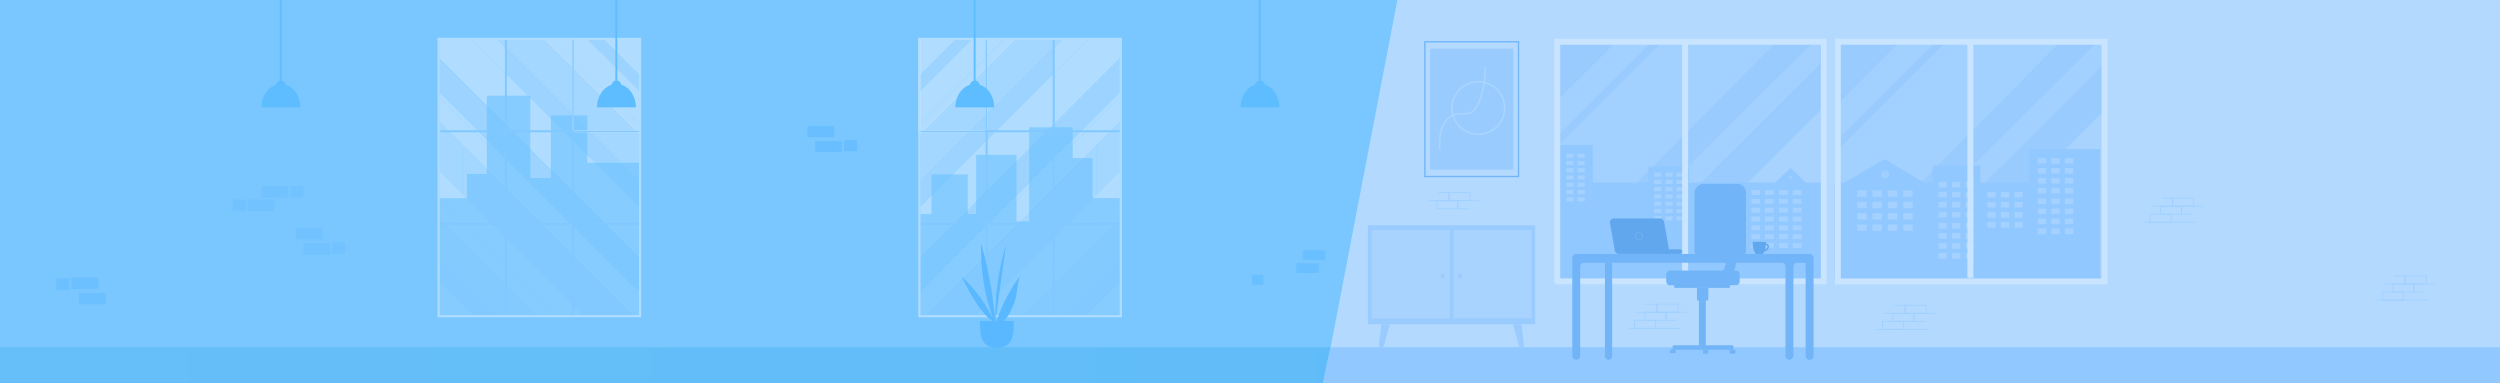 <?xml version="1.0" encoding="utf-8"?>
<!-- Generator: Adobe Illustrator 24.0.1, SVG Export Plug-In . SVG Version: 6.00 Build 0)  -->
<svg version="1.1" id="bg" xmlns="http://www.w3.org/2000/svg" xmlns:xlink="http://www.w3.org/1999/xlink" x="0px" y="0px"
	 viewBox="0 0 6339.7 971.7" style="enable-background:new 0 0 6339.7 971.7;" xml:space="preserve">
<rect x="0" y="0" width="6339.7" height="971.7" fill="#333333" stroke="none"/>
<style type="text/css">
	.st0{fill:#B3D9FF;}
	.st1{fill:#99CBFF;}
	.st2{fill:#A8D3FF;}
	.st3{fill:none;}
	.st4{fill:none;stroke:#B3D9FF;stroke-width:20;stroke-miterlimit:10;}
	.st5{fill:#7AC6FF;}
	.st6{fill:#B0DDFF;}
	.st7{fill:#9CD4FF;}
	.st8{fill:#A3D7FF;}
	.st9{fill:#A8D9FF;}
	.st10{opacity:0.53;fill-rule:evenodd;clip-rule:evenodd;fill:#63BCFF;enable-background:new    ;}
	.st11{fill:#FFFFFF;}
	.st12{fill:#80C8FF;}
	.st13{opacity:0.77;}
	.st14{opacity:0.6;}
	.st15{fill:#ADD6FF;}
	.st16{opacity:0.69;}
	.st17{opacity:0.67;}
	.st18{opacity:0.46;}
	.st19{opacity:0.32;fill:url(#SVGID_1_);enable-background:new    ;}
	.st20{fill:#91C8FF;}
	.st21{fill:#5EBDFF;}
	.st22{fill-rule:evenodd;clip-rule:evenodd;fill:#59B8FF;}
	.st23{fill:none;stroke:#71B4F7;stroke-miterlimit:10;}
	.st24{fill:none;stroke:#9ECFFF;stroke-width:4;stroke-miterlimit:10;}
	.st25{opacity:0.7;fill:none;stroke:#B3D9FF;stroke-width:4;stroke-miterlimit:10;enable-background:new    ;}
	.st26{fill:none;stroke:#71B4F7;stroke-width:3;stroke-miterlimit:10;}
	.st27{fill:#9ECFFF;}
	.st28{opacity:0.56;fill:#B3D9FF;enable-background:new    ;}
	.st29{fill:#C9E4FF;}
	.st30{fill:#61A7ED;}
	.st31{opacity:0.71;fill-rule:evenodd;clip-rule:evenodd;fill:#63BCFF;enable-background:new    ;}
	.st32{opacity:0.4;}
	.st33{fill-rule:evenodd;clip-rule:evenodd;fill:#63BCFF;}
	.st34{opacity:0.54;fill-rule:evenodd;clip-rule:evenodd;fill:#63BCFF;enable-background:new    ;}
	.st35{opacity:0.71;}
	.st36{fill:#71B4F7;}
	.st37{fill:none;stroke:#7FBFF0;stroke-width:1;stroke-miterlimit:9.999;}
</style>
<g id="Layer_9_2_">
</g>
<g id="Layer_13">
</g>
<g id="Layer_11_2_">
</g>
<polygon class="st0" points="3525.6,-7.3 3352.5,989 6357.2,989 6357.2,-7.3 "/>
<g>
	<rect x="3468.7" y="571.2" class="st1" width="424.2" height="251.1"/>
	<rect x="3478.6" y="583.4" class="st2" width="198" height="223.6"/>
	<rect x="3686.1" y="583.4" class="st2" width="198" height="223.6"/>
	<rect x="3478.6" y="583.4" class="st2" width="198" height="223.6"/>
</g>
<polygon class="st1" points="3502.8,822.4 3496.3,880.7 3508,880.7 3524.5,822.4 "/>
<polygon class="st1" points="3836.7,822.4 3853.2,880.7 3864.9,880.7 3858.4,822.4 "/>
<circle class="st1" cx="3702.3" cy="700.6" r="5.4"/>
<circle class="st1" cx="3658.6" cy="700.6" r="5.4"/>
<g>
	<path class="st1" d="M3555.7,504.3"/>
</g>
<line class="st3" x1="3509.6" y1="571.3" x2="3523.2" y2="571.6"/>
<rect x="3626.6" y="123.5" class="st1" width="210.9" height="306.5"/>
<g>
	<rect x="3943.8" y="98.7" class="st1" width="1400.7" height="622.2"/>
	<line class="st4" x1="4642.2" y1="105.8" x2="4642.2" y2="720.8"/>
</g>
<polyline class="st5" points="-13.3,-12.3 -13.3,984 3354.4,984 3545.9,-12.3 "/>
<g>
	<g>
		<polygon class="st6" points="2331.5,98.7 2331.5,192.1 2424.9,98.7 		"/>
	</g>
	<g>
		<polygon class="st7" points="2465.3,98.7 2424.9,98.7 2331.5,192.1 2331.5,232.5 		"/>
	</g>
	<g>
		<polygon class="st6" points="2465.3,98.7 2331.5,232.5 2331.5,316.2 2549,98.7 		"/>
	</g>
	<g>
		<polygon class="st6" points="2549,98.7 2331.5,316.2 2331.5,345.5 2578.3,98.7 		"/>
	</g>
	<g>
		<polygon class="st8" points="2578.3,98.7 2331.5,345.5 2331.5,462.7 2695.4,98.7 		"/>
	</g>
	<g>
		<polygon class="st7" points="2331.5,462.7 2331.5,526.8 2671.8,186.5 2671.8,122.3 		"/>
	</g>
	<g>
		<polygon class="st6" points="2695.4,98.7 2671.8,122.3 2671.8,186.5 2759.6,98.7 		"/>
	</g>
	<g>
		<polygon class="st6" points="2759.6,98.7 2331.5,526.8 2331.5,656.5 2842.3,145.7 2842.3,98.7 		"/>
	</g>
	<g>
		<polygon class="st7" points="2331.5,656.5 2331.5,743 2500.6,573.8 2500.6,487.3 		"/>
	</g>
	<g>
		<polygon class="st7" points="2842.3,145.7 2500.6,487.3 2500.6,573.8 2842.3,232.2 		"/>
	</g>
	<g>
		<polygon class="st6" points="2331.5,743 2331.5,755.5 2842.3,244.7 2842.3,232.2 		"/>
	</g>
	<g>
		<polygon class="st6" points="2331.5,755.5 2331.5,801.9 2347.8,801.9 2842.3,307.5 2842.3,244.7 		"/>
	</g>
	<g>
		<polygon class="st8" points="2347.8,801.9 2472,801.9 2781.1,492.8 2781.1,368.7 		"/>
	</g>
	<g>
		<polygon class="st8" points="2842.3,307.5 2781.1,368.7 2781.1,492.8 2842.3,431.6 		"/>
	</g>
	<g>
		<polygon class="st6" points="2842.3,431.6 2472,801.9 2551.5,801.9 2842.3,511.1 		"/>
	</g>
	<g>
		<polygon class="st6" points="2842.3,511.1 2551.5,801.9 2594.7,801.9 2842.3,554.4 		"/>
	</g>
	<g>
		<polygon class="st8" points="2842.3,659 2699.3,801.9 2750.9,801.9 2842.3,710.6 		"/>
	</g>
	<g>
		<polygon class="st6" points="2842.3,710.6 2750.9,801.9 2842.3,801.9 		"/>
	</g>
	<g>
		<polygon class="st9" points="2842.3,659 2842.3,554.4 2594.7,801.9 2699.3,801.9 		"/>
	</g>
	<polygon class="st10" points="2331.5,542.8 2362.2,542.8 2362.2,442.3 2454.1,442.6 2454.1,542.8 2475.3,542.8 2475.3,392.8 
		2577.8,392.8 2577.8,561.4 2609.8,561.4 2609.8,322.7 2720.2,322.7 2720.2,401 2770.5,401 2770.5,502.5 2842.4,502.5 2842.4,801.8 
		2331.5,801.8 	"/>
	<g>
		<g>
			<path class="st11" d="M2503.6,335.1h-174.2V96.6h174.2V335.1z M2500,100.7h-166.5V331H2500"/>
		</g>
		<g>
			<path class="st12" d="M2674.2,335.1h-174.7V96.6h174.7V335.1z M2503.6,331H2670V100.7h-166.4V331z"/>
		</g>
		<g>
			<path class="st12" d="M2844.3,335.1h-174.7V96.6h174.7V335.1z M2673.8,331h166.5V100.7h-166.5V331z"/>
		</g>
	</g>
	<g>
		<g>
			<path class="st12" d="M2504.1,569.6h-174.7V331h174.7V569.6z M2333.5,565.5H2500V335.1h-166.5V565.5z"/>
		</g>
		<g>
			<path class="st12" d="M2674.2,569.6h-174.7V331h174.7V569.6z M2503.6,565.5H2670V335.1h-166.4V565.5z"/>
		</g>
		<g>
			<path class="st12" d="M2844.3,569.6h-174.7V331h174.7V569.6z M2673.8,565.5h166.5V335.1h-166.5V565.5z"/>
		</g>
	</g>
	<g>
		<g>
			<path class="st12" d="M2504.1,804h-174.7V565.5h174.7V804z M2333.5,799.9H2500V569.6h-166.5V799.9z"/>
		</g>
		<g>
			<path class="st12" d="M2674.2,804h-174.7V565.5h174.7V804z M2503.6,799.9H2670V569.6h-166.4V799.9z"/>
		</g>
		<g>
			<path class="st12" d="M2844.3,804h-174.7V565.5h174.7V804z M2673.8,799.9h166.5V569.6h-166.5V799.9z"/>
		</g>
	</g>
	<g>
		<path class="st6" d="M2845,804.7h-516.3V95.9H2845V804.7z M2334.2,799.2h505.3V101.4h-505.3V799.2z"/>
	</g>
</g>
<g>
	<g>
		<polygon class="st6" points="1623.2,98.7 1623.2,192.1 1529.7,98.7 		"/>
	</g>
	<g>
		<polygon class="st7" points="1489.3,98.7 1529.7,98.7 1623.2,192.1 1623.2,232.5 		"/>
	</g>
	<g>
		<polygon class="st6" points="1489.3,98.7 1623.2,232.5 1623.2,316.2 1405.6,98.7 		"/>
	</g>
	<g>
		<polygon class="st6" points="1405.6,98.7 1623.2,316.2 1623.2,345.5 1376.3,98.7 		"/>
	</g>
	<g>
		<polygon class="st8" points="1376.3,98.7 1623.2,345.5 1623.2,462.7 1259.2,98.7 		"/>
	</g>
	<g>
		<polygon class="st7" points="1623.2,462.7 1623.2,526.8 1282.8,186.5 1282.8,122.3 		"/>
	</g>
	<g>
		<polygon class="st6" points="1259.2,98.7 1282.8,122.3 1282.8,186.5 1195,98.7 		"/>
	</g>
	<g>
		<polygon class="st6" points="1195,98.7 1623.2,526.8 1623.2,656.5 1112.3,145.7 1112.3,98.7 		"/>
	</g>
	<g>
		<polygon class="st7" points="1623.2,656.5 1623.2,743 1454,573.8 1454,487.3 		"/>
	</g>
	<g>
		<polygon class="st7" points="1112.3,145.7 1454,487.3 1454,573.8 1112.3,232.2 		"/>
	</g>
	<g>
		<polygon class="st6" points="1623.2,743 1623.2,755.5 1112.3,244.7 1112.3,232.2 		"/>
	</g>
	<g>
		<polygon class="st6" points="1623.2,755.5 1623.2,801.9 1606.8,801.9 1112.3,307.5 1112.3,244.7 		"/>
	</g>
	<g>
		<polygon class="st8" points="1606.8,801.9 1482.6,801.9 1173.5,492.8 1173.5,368.7 		"/>
	</g>
	<g>
		<polygon class="st8" points="1112.3,307.5 1173.5,368.7 1173.5,492.8 1112.3,431.6 		"/>
	</g>
	<g>
		<polygon class="st6" points="1112.3,431.6 1482.6,801.9 1403.2,801.9 1112.3,511.1 		"/>
	</g>
	<g>
		<polygon class="st6" points="1112.3,511.1 1403.2,801.9 1359.9,801.9 1112.3,554.4 		"/>
	</g>
	<g>
		<polygon class="st8" points="1112.3,659 1255.3,801.9 1203.7,801.9 1112.3,710.6 		"/>
	</g>
	<g>
		<polygon class="st6" points="1112.3,710.6 1203.7,801.9 1112.3,801.9 		"/>
	</g>
	<g>
		<polygon class="st9" points="1112.3,659 1112.3,554.4 1359.9,801.9 1255.3,801.9 		"/>
	</g>
	<polygon class="st10" points="1623.2,412.8 1489.3,412.8 1489.3,292.8 1396.8,292.8 1396.8,451.4 1344.8,451.4 1344.8,242.7 
		1234.4,242.7 1234.4,441 1184.1,441 1184.1,502.5 1112.2,502.5 1112.2,801.8 1623.2,801.8 	"/>
	<g>
		<g>
			<path class="st11" d="M1451,96.6h174.2v238.5H1451V96.6z M1454.6,331h166.5V100.7h-166.5"/>
		</g>
		<g>
			<path class="st12" d="M1280.4,96.6h174.7v238.5h-174.7V96.6z M1451,100.7h-166.4V331H1451V100.7z"/>
		</g>
		<g>
			<path class="st12" d="M1110.3,96.6H1285v238.5h-174.7V96.6z M1280.8,100.7h-166.5V331h166.5V100.7z"/>
		</g>
	</g>
	<g>
		<g>
			<path class="st12" d="M1450.5,331h174.7v238.5h-174.7V331z M1621.1,335.1h-166.5v230.3h166.5V335.1z"/>
		</g>
		<g>
			<path class="st12" d="M1280.4,331h174.7v238.5h-174.7V331z M1451,335.1h-166.4v230.3H1451V335.1z"/>
		</g>
		<g>
			<path class="st12" d="M1110.3,331H1285v238.5h-174.7V331z M1280.8,335.1h-166.5v230.3h166.5V335.1z"/>
		</g>
	</g>
	<g>
		<g>
			<path class="st12" d="M1450.5,565.5h174.7V804h-174.7V565.5z M1621.1,569.6h-166.5v230.3h166.5V569.6z"/>
		</g>
		<g>
			<path class="st12" d="M1280.4,565.5h174.7V804h-174.7V565.5z M1451,569.6h-166.4v230.3H1451V569.6z"/>
		</g>
		<g>
			<path class="st12" d="M1110.3,565.5H1285V804h-174.7V565.5z M1280.8,569.6h-166.5v230.3h166.5V569.6z"/>
		</g>
	</g>
	<g>
		<path class="st6" d="M1109.6,95.9h516.3v708.7h-516.3L1109.6,95.9L1109.6,95.9z M1620.4,101.4h-505.3v697.8h505.3L1620.4,101.4
			L1620.4,101.4z"/>
	</g>
</g>
<g class="st13">
	<g class="st14">
		<polygon class="st15" points="4093.6,110.7 3948.9,255.3 3948.9,345.8 4184,110.7 		"/>
	</g>
	<g class="st14">
		<polygon class="st15" points="4210.7,110.7 3948.9,372.5 3948.9,667.6 4499.9,110.7 		"/>
	</g>
	<g class="st16">
		<polygon class="st15" points="4616,161.8 4616,107.3 4598.5,107.3 3995.6,704.7 4071.1,704.7 		"/>
	</g>
	<g>
		<polygon class="st15" points="4472.8,704.4 4617.4,704.5 4617.4,469.3 4382.3,704.4 		"/>
	</g>
	<g>
		<polygon class="st15" points="4386.9,704.4 4617.4,469.3 4617.4,278.9 4191.9,704.4 		"/>
	</g>
</g>
<g class="st13">
	<g class="st14">
		<polygon class="st15" points="4813.2,110.7 4668.6,255.3 4668.6,345.8 4903.7,110.7 		"/>
	</g>
	<g class="st14">
		<polygon class="st15" points="4930.4,110.7 4668.6,372.5 4668.6,667.6 5219.6,110.7 		"/>
	</g>
	<g class="st16">
		<polygon class="st15" points="5335.7,161.8 5335.7,107.3 5318.2,107.3 4715.3,704.7 4790.8,704.7 		"/>
	</g>
	<g>
		<polygon class="st15" points="5192.5,704.4 5337.1,704.5 5337.1,469.3 5102,704.4 		"/>
	</g>
	<g>
		<polygon class="st15" points="5106.6,704.4 5337.1,469.3 5337.1,278.9 4911.6,704.4 		"/>
	</g>
</g>
<g class="st17">
	<g class="st18">
		<line class="st3" x1="4898.9" y1="110.7" x2="4808.4" y2="110.7"/>
		<line class="st3" x1="4663.8" y1="255.3" x2="4663.8" y2="345.8"/>
	</g>
</g>
<linearGradient id="SVGID_1_" gradientUnits="userSpaceOnUse" x1="-14.5" y1="30.44" x2="3373.8" y2="30.44" gradientTransform="matrix(1 0 0 -1 0 969.89)">
	<stop  offset="9.507853e-02" style="stop-color:#3BB1EB"/>
	<stop  offset="1" style="stop-color:#2AA9EB"/>
</linearGradient>
<polygon class="st19" points="-14.5,998.2 3349,998.2 3373.8,880.7 -14.5,880.7 "/>
<polygon class="st20" points="3349.3,998.2 6358.2,998.2 6358.2,880.7 3373.8,880.7 "/>
<g>
	<rect x="3192.2" y="0" class="st21" width="4.8" height="207.1"/>
	<path class="st21" d="M3208.6,220.4h-27.2c0-9,6.1-16.4,13.6-16.4C3202.6,204.1,3208.6,211.4,3208.6,220.4z"/>
	<path class="st21" d="M3244.4,272.2h-98.6c0-26,13.9-48.1,33.3-56.1h32.1C3230.4,224.1,3244.4,246.2,3244.4,272.2z"/>
</g>
<g>
	<rect x="1560.5" y="0" class="st21" width="4.8" height="207.1"/>
	<path class="st21" d="M1576.9,220.4h-27.2c0-9,6.1-16.4,13.6-16.4C1570.8,204.1,1576.9,211.4,1576.9,220.4z"/>
	<path class="st21" d="M1612.6,272.2H1514c0-26,13.9-48.1,33.3-56.1h32.1C1598.7,224.1,1612.6,246.2,1612.6,272.2z"/>
</g>
<g>
	<rect x="709.6" y="0" class="st21" width="4.8" height="207.1"/>
	<path class="st21" d="M726,220.4h-27.2c0-9,6.1-16.4,13.6-16.4C719.9,204.1,726,211.4,726,220.4z"/>
	<path class="st21" d="M761.7,272.2h-98.6c0-26,13.9-48.1,33.3-56.1h32.1C747.8,224.1,761.7,246.2,761.7,272.2z"/>
</g>
<g id="Symbols">
	<g id="Scene_x2F_Wireframe" transform="translate(-2, -360)">
		<g id="Plant" transform="translate(2, 360)">
			<path id="Base" class="st22" d="M2485,813.8c0,37.6,3,68,42.9,68s42.9-30.4,42.9-68"/>
		</g>
	</g>
</g>
<rect x="3613.3" y="105.8" class="st23" width="237.5" height="341.8"/>
<rect x="3613.3" y="105.8" class="st24" width="237.5" height="341.8"/>
<circle class="st25" cx="3748.8" cy="273.9" r="66.8"/>
<path class="st25" d="M3650.9,379.3c-0.3-18.1-0.6-36.6,5.3-53.7c5.9-17.1,19.3-32.8,37.1-36.2c10.6-2,21.7,0.4,32.2-2.1
	c20.6-4.9,40.9-52.1,40.9-118.9"/>
<g>
	<rect x="3613.3" y="105.8" class="st26" width="237.5" height="341.8"/>
</g>
<polygon class="st20" points="3956.2,368 4039.1,368 4039.1,462.9 4179.7,462.9 4179.7,422.2 4283,422.2 4283,462.9 4501.5,462.9 
	4540.4,425.6 4579.4,462.9 4677.6,462.9 4779.7,403.6 4879.1,463.4 4901.1,463.4 4901.1,419.7 5021.4,419.7 5021.4,463.2 
	5145.2,463.2 5145.2,378.2 5326.2,378.2 5326.2,462.9 5326.2,705.1 3956.2,705.1 "/>
<circle class="st27" cx="4780.3" cy="442.1" r="10.4"/>
<circle class="st27" cx="4540" cy="450.1" r="4.3"/>
<g>
	<rect x="4748.4" y="482.9" class="st28" width="24.1" height="16.3"/>
	<rect x="4787.3" y="482.9" class="st28" width="24.1" height="16.3"/>
	<rect x="4709.5" y="482.9" class="st28" width="24.1" height="16.3"/>
	<rect x="4748.4" y="511.7" class="st28" width="24.1" height="16.3"/>
	<rect x="4787.3" y="511.7" class="st28" width="24.1" height="16.3"/>
	<rect x="4709.5" y="511.7" class="st28" width="24.1" height="16.3"/>
	<rect x="4748.4" y="540.4" class="st28" width="24.1" height="16.3"/>
	<rect x="4787.3" y="540.4" class="st28" width="24.1" height="16.3"/>
	<rect x="4709.5" y="540.4" class="st28" width="24.1" height="16.3"/>
	<rect x="4748.4" y="569.1" class="st28" width="24.1" height="16.3"/>
	<rect x="4787.3" y="569.1" class="st28" width="24.1" height="16.3"/>
	<rect x="4826.3" y="482.9" class="st28" width="24.1" height="16.3"/>
	<rect x="4826.3" y="511.7" class="st28" width="24.1" height="16.3"/>
	<rect x="4826.3" y="540.4" class="st28" width="24.1" height="16.3"/>
	<rect x="4826.3" y="569.1" class="st28" width="24.1" height="16.3"/>
	<rect x="4709.5" y="569.1" class="st28" width="24.1" height="16.3"/>
</g>
<g>
	<rect x="4950" y="461.1" class="st28" width="21.2" height="14.4"/>
	<rect x="4984.3" y="461.1" class="st28" width="21.2" height="14.4"/>
	<rect x="4915.6" y="461.1" class="st28" width="21.2" height="14.4"/>
	<rect x="4950" y="486.5" class="st28" width="21.2" height="14.4"/>
	<rect x="4984.3" y="486.5" class="st28" width="21.2" height="14.4"/>
	<rect x="4915.6" y="486.5" class="st28" width="21.2" height="14.4"/>
	<rect x="4950" y="511.8" class="st28" width="21.2" height="14.4"/>
	<rect x="4984.3" y="511.8" class="st28" width="21.2" height="14.4"/>
	<rect x="4915.6" y="511.8" class="st28" width="21.2" height="14.4"/>
	<rect x="4950" y="537.1" class="st28" width="21.2" height="14.4"/>
	<rect x="4984.3" y="537.1" class="st28" width="21.2" height="14.4"/>
	<rect x="4915.6" y="537.1" class="st28" width="21.2" height="14.4"/>
</g>
<g>
	<rect x="5074" y="486.8" class="st28" width="21.2" height="14.4"/>
	<rect x="5108.3" y="486.8" class="st28" width="21.2" height="14.4"/>
	<rect x="5039.7" y="486.8" class="st28" width="21.2" height="14.4"/>
	<rect x="5074" y="512.1" class="st28" width="21.2" height="14.4"/>
	<rect x="5108.3" y="512.1" class="st28" width="21.2" height="14.4"/>
	<rect x="5039.7" y="512.1" class="st28" width="21.2" height="14.4"/>
	<rect x="5074" y="537.4" class="st28" width="21.2" height="14.4"/>
	<rect x="5108.3" y="537.4" class="st28" width="21.2" height="14.4"/>
	<rect x="5039.7" y="537.4" class="st28" width="21.2" height="14.4"/>
	<rect x="5074" y="562.7" class="st28" width="21.2" height="14.4"/>
	<rect x="5108.3" y="562.7" class="st28" width="21.2" height="14.4"/>
	<rect x="5039.7" y="562.7" class="st28" width="21.2" height="14.4"/>
</g>
<g>
	<rect x="5202" y="400.7" class="st28" width="21.2" height="14.4"/>
	<rect x="5236.3" y="400.7" class="st28" width="21.2" height="14.4"/>
	<rect x="5167.6" y="400.7" class="st28" width="21.2" height="14.4"/>
	<rect x="5202" y="426" class="st28" width="21.2" height="14.4"/>
	<rect x="5236.3" y="426" class="st28" width="21.2" height="14.4"/>
	<rect x="5167.6" y="426" class="st28" width="21.2" height="14.4"/>
	<rect x="5202" y="451.3" class="st28" width="21.2" height="14.4"/>
	<rect x="5236.3" y="451.3" class="st28" width="21.2" height="14.4"/>
	<rect x="5167.6" y="451.3" class="st28" width="21.2" height="14.4"/>
	<rect x="5202" y="476.6" class="st28" width="21.2" height="14.4"/>
	<rect x="5236.3" y="476.6" class="st28" width="21.2" height="14.4"/>
	<rect x="5167.6" y="476.6" class="st28" width="21.2" height="14.4"/>
</g>
<g>
	<rect x="5202" y="503.3" class="st28" width="21.2" height="14.4"/>
	<rect x="5236.3" y="503.3" class="st28" width="21.2" height="14.4"/>
	<rect x="5167.6" y="503.3" class="st28" width="21.2" height="14.4"/>
	<rect x="5202" y="528.7" class="st28" width="21.2" height="14.4"/>
	<rect x="5236.3" y="528.7" class="st28" width="21.2" height="14.4"/>
	<rect x="5167.6" y="528.7" class="st28" width="21.2" height="14.4"/>
	<rect x="5202" y="554" class="st28" width="21.2" height="14.4"/>
	<rect x="5236.3" y="554" class="st28" width="21.2" height="14.4"/>
	<rect x="5167.6" y="554" class="st28" width="21.2" height="14.4"/>
	<rect x="5202" y="579.3" class="st28" width="21.2" height="14.4"/>
	<rect x="5236.3" y="579.3" class="st28" width="21.2" height="14.4"/>
	<rect x="5167.6" y="579.3" class="st28" width="21.2" height="14.4"/>
</g>
<g>
	<rect x="4950" y="565.5" class="st28" width="21.2" height="14.4"/>
	<rect x="4984.3" y="565.5" class="st28" width="21.2" height="14.4"/>
	<rect x="4915.6" y="565.5" class="st28" width="21.2" height="14.4"/>
	<rect x="4950" y="590.9" class="st28" width="21.2" height="14.4"/>
	<rect x="4984.3" y="590.9" class="st28" width="21.2" height="14.4"/>
	<rect x="4915.6" y="590.9" class="st28" width="21.2" height="14.4"/>
	<rect x="4950" y="616.2" class="st28" width="21.2" height="14.4"/>
	<rect x="4984.3" y="616.2" class="st28" width="21.2" height="14.4"/>
	<rect x="4915.6" y="616.2" class="st28" width="21.2" height="14.4"/>
	<rect x="4950" y="641.5" class="st28" width="21.2" height="14.4"/>
	<rect x="4984.3" y="641.5" class="st28" width="21.2" height="14.4"/>
	<rect x="4915.6" y="641.5" class="st28" width="21.2" height="14.4"/>
</g>
<g>
	<g>
		<g>
			<rect x="4194.6" y="437.6" class="st28" width="18.4" height="10.5"/>
			<rect x="4194.6" y="456.1" class="st28" width="18.4" height="10.5"/>
			<rect x="4194.6" y="474.5" class="st28" width="18.4" height="10.5"/>
			<rect x="4194.6" y="493" class="st28" width="18.4" height="10.5"/>
		</g>
		<g>
			<rect x="4223.2" y="437.6" class="st28" width="18.4" height="10.5"/>
			<rect x="4223.2" y="456.1" class="st28" width="18.4" height="10.5"/>
			<rect x="4223.2" y="474.5" class="st28" width="18.4" height="10.5"/>
			<rect x="4223.2" y="493" class="st28" width="18.4" height="10.5"/>
		</g>
	</g>
	<g>
		<g>
			<rect x="4251.3" y="437.6" class="st28" width="18.4" height="10.5"/>
			<rect x="4251.3" y="456.1" class="st28" width="18.4" height="10.5"/>
			<rect x="4251.3" y="474.5" class="st28" width="18.4" height="10.5"/>
			<rect x="4251.3" y="493" class="st28" width="18.4" height="10.5"/>
		</g>
	</g>
</g>
<g>
	<g>
		<g>
			<rect x="4194.6" y="511.4" class="st28" width="18.4" height="10.5"/>
			<rect x="4194.6" y="529.9" class="st28" width="18.4" height="10.5"/>
			<rect x="4194.6" y="548.3" class="st28" width="18.4" height="10.5"/>
		</g>
		<g>
			<rect x="4223.2" y="511.4" class="st28" width="18.4" height="10.5"/>
			<rect x="4223.2" y="529.9" class="st28" width="18.4" height="10.5"/>
			<rect x="4223.2" y="548.3" class="st28" width="18.4" height="10.5"/>
		</g>
	</g>
	<g>
		<g>
			<rect x="4251.3" y="511.4" class="st28" width="18.4" height="10.5"/>
			<rect x="4251.3" y="529.9" class="st28" width="18.4" height="10.5"/>
			<rect x="4251.3" y="548.3" class="st28" width="18.4" height="10.5"/>
		</g>
	</g>
</g>
<g>
	<g>
		<g>
			<rect x="3971.8" y="389.6" class="st28" width="18.4" height="10.5"/>
			<rect x="3971.8" y="408" class="st28" width="18.4" height="10.5"/>
			<rect x="3971.8" y="426.4" class="st28" width="18.4" height="10.5"/>
			<rect x="3971.8" y="444.9" class="st28" width="18.4" height="10.5"/>
		</g>
		<g>
			<rect x="4000.4" y="389.6" class="st28" width="18.4" height="10.5"/>
			<rect x="4000.4" y="408" class="st28" width="18.4" height="10.5"/>
			<rect x="4000.4" y="426.4" class="st28" width="18.4" height="10.5"/>
			<rect x="4000.4" y="444.9" class="st28" width="18.4" height="10.5"/>
		</g>
	</g>
</g>
<g>
	<g>
		<g>
			<rect x="3971.8" y="463.3" class="st28" width="18.4" height="10.5"/>
			<rect x="3971.8" y="481.8" class="st28" width="18.4" height="10.5"/>
			<rect x="3971.8" y="500.2" class="st28" width="18.4" height="10.5"/>
		</g>
		<g>
			<rect x="4000.4" y="463.3" class="st28" width="18.4" height="10.5"/>
			<rect x="4000.4" y="481.8" class="st28" width="18.4" height="10.5"/>
			<rect x="4000.4" y="500.2" class="st28" width="18.4" height="10.5"/>
		</g>
	</g>
</g>
<g>
	<g>
		<g>
			<rect x="4511.5" y="482" class="st28" width="22.3" height="12.7"/>
			<rect x="4511.5" y="504.3" class="st28" width="22.3" height="12.7"/>
			<rect x="4511.5" y="526.7" class="st28" width="22.3" height="12.7"/>
			<rect x="4511.5" y="549" class="st28" width="22.3" height="12.7"/>
		</g>
		<g>
			<rect x="4546.1" y="482" class="st28" width="22.3" height="12.7"/>
			<rect x="4546.1" y="504.3" class="st28" width="22.3" height="12.7"/>
			<rect x="4546.1" y="526.7" class="st28" width="22.3" height="12.7"/>
			<rect x="4546.1" y="549" class="st28" width="22.3" height="12.7"/>
		</g>
	</g>
</g>
<g>
	<g>
		<g>
			<rect x="4511.5" y="571.4" class="st28" width="22.3" height="12.7"/>
			<rect x="4511.5" y="593.7" class="st28" width="22.3" height="12.7"/>
			<rect x="4511.5" y="616" class="st28" width="22.3" height="12.7"/>
		</g>
		<g>
			<rect x="4546.1" y="571.4" class="st28" width="22.3" height="12.7"/>
			<rect x="4546.1" y="593.7" class="st28" width="22.3" height="12.7"/>
			<rect x="4546.1" y="616" class="st28" width="22.3" height="12.7"/>
		</g>
	</g>
</g>
<g>
	<g>
		<g>
			<rect x="4441.1" y="482" class="st28" width="22.3" height="12.7"/>
			<rect x="4441.1" y="504.3" class="st28" width="22.3" height="12.7"/>
			<rect x="4441.1" y="526.7" class="st28" width="22.3" height="12.7"/>
			<rect x="4441.1" y="549" class="st28" width="22.3" height="12.7"/>
		</g>
		<g>
			<rect x="4475.7" y="482" class="st28" width="22.3" height="12.7"/>
			<rect x="4475.7" y="504.3" class="st28" width="22.3" height="12.7"/>
			<rect x="4475.7" y="526.7" class="st28" width="22.3" height="12.7"/>
			<rect x="4475.7" y="549" class="st28" width="22.3" height="12.7"/>
		</g>
	</g>
</g>
<g>
	<g>
		<g>
			<rect x="4441.1" y="571.4" class="st28" width="22.3" height="12.7"/>
			<rect x="4441.1" y="593.7" class="st28" width="22.3" height="12.7"/>
			<rect x="4441.1" y="616" class="st28" width="22.3" height="12.7"/>
		</g>
		<g>
			<rect x="4475.7" y="571.4" class="st28" width="22.3" height="12.7"/>
			<rect x="4475.7" y="593.7" class="st28" width="22.3" height="12.7"/>
			<rect x="4475.7" y="616" class="st28" width="22.3" height="12.7"/>
		</g>
	</g>
</g>
<rect x="4265.7" y="98.7" class="st29" width="15.2" height="618.4"/>
<rect x="3943.8" y="98.2" class="st29" width="687.9" height="15.2"/>
<rect x="4652.8" y="98.2" class="st29" width="687.9" height="15.2"/>
<rect x="3943.8" y="706.1" class="st29" width="687.9" height="15.2"/>
<rect x="4652.7" y="706.2" class="st29" width="687.9" height="15.2"/>
<rect x="3941.3" y="98.7" class="st29" width="15.2" height="618.4"/>
<rect x="4989.1" y="98.7" class="st29" width="15.2" height="605.7"/>
<g>
	<rect x="4758.8" y="834.2" class="st27" width="130.9" height="2"/>
	<path class="st27" d="M4828.1,836.2h-55.4v-22.4h55.4V836.2z M4774.7,834.2h51.4v-18.4h-51.4V834.2z"/>
	<path class="st27" d="M4854.8,815.9h-55.4v-22.4h55.4V815.9z M4801.4,813.8h51.4v-18.4h-51.4V813.8z"/>
	<polygon class="st27" points="4882.4,815.9 4852.8,815.9 4852.8,793.5 4907.3,793.5 4907.3,795.5 4854.8,795.5 4854.8,813.8 
		4882.4,813.8 	"/>
	<path class="st27" d="M4885.7,795.5h-55.4v-22.4h55.4V795.5z M4832.3,793.5h51.4v-18.4h-51.4V793.5z"/>
	<polygon class="st27" points="4832.1,795.5 4777.7,795.5 4777.7,793.5 4830.1,793.5 4830.1,775.1 4804.4,775.1 4804.4,773.1 
		4832.1,773.1 	"/>
</g>
<g>
	<rect x="5437.3" y="562.5" class="st27" width="130.9" height="2"/>
	<path class="st27" d="M5506.6,564.5h-55.4v-22.4h55.4V564.5z M5453.2,562.5h51.4v-18.4h-51.4V562.5z"/>
	<path class="st27" d="M5533.3,544.2h-55.4v-22.4h55.4V544.2z M5479.9,542.2h51.4v-18.4h-51.4V542.2z"/>
	<polygon class="st27" points="5560.8,544.2 5531.3,544.2 5531.3,521.8 5585.7,521.8 5585.7,523.8 5533.3,523.8 5533.3,542.2 
		5560.8,542.2 	"/>
	<path class="st27" d="M5564.2,523.8h-55.4v-22.4h55.4V523.8z M5510.8,521.8h51.4v-18.4h-51.4V521.8z"/>
	<polygon class="st27" points="5510.6,523.8 5456.2,523.8 5456.2,521.8 5508.6,521.8 5508.6,503.4 5482.9,503.4 5482.9,501.4 
		5510.6,501.4 	"/>
</g>
<g>
	<rect x="6026.4" y="760" class="st27" width="130.9" height="2"/>
	<path class="st27" d="M6095.8,762h-55.4v-22.4h55.4V762z M6042.3,760h51.4v-18.4h-51.4V760z"/>
	<path class="st27" d="M6122.5,741.6H6067v-22.4h55.4v22.4H6122.5z M6069,739.6h51.4v-18.4H6069V739.6z"/>
	<polygon class="st27" points="6150,741.6 6120.5,741.6 6120.5,719.3 6174.9,719.3 6174.9,721.3 6122.5,721.3 6122.5,739.6 
		6150,739.6 	"/>
	<path class="st27" d="M6153.3,721.3h-55.4v-22.4h55.4V721.3z M6099.9,719.3h51.4v-18.4h-51.4V719.3z"/>
	<polygon class="st27" points="6099.8,721.3 6045.3,721.3 6045.3,719.3 6097.8,719.3 6097.8,700.9 6072,700.9 6072,698.9 
		6099.8,698.9 	"/>
</g>
<g>
	<rect x="4129.6" y="831.5" class="st27" width="130.9" height="2"/>
	<path class="st27" d="M4198.9,833.5h-55.4v-22.4h55.4V833.5z M4145.5,831.5h51.4v-18.4h-51.4V831.5z"/>
	<path class="st27" d="M4225.6,813.1h-55.4v-22.4h55.4V813.1z M4172.2,811.1h51.4v-18.4h-51.4V811.1z"/>
	<polygon class="st27" points="4253.2,813.1 4223.6,813.1 4223.6,790.7 4278.1,790.7 4278.1,792.7 4225.6,792.7 4225.6,811.1 
		4253.2,811.1 	"/>
	<path class="st27" d="M4256.5,792.7h-55.4v-22.4h55.4V792.7z M4203.1,790.7h51.4v-18.4h-51.4V790.7z"/>
	<polygon class="st27" points="4202.9,792.7 4148.5,792.7 4148.5,790.7 4200.9,790.7 4200.9,772.4 4175.2,772.4 4175.2,770.4 
		4202.9,770.4 	"/>
</g>
<rect x="4617.4" y="98.7" class="st29" width="15.4" height="622.2"/>
<rect x="4652.6" y="98.7" class="st29" width="15.4" height="622.2"/>
<rect x="5329.4" y="98.7" class="st29" width="15.4" height="622.2"/>
<g>
	<path class="st30" d="M4469.1,638.8c-1.1,0-1.9-0.9-1.9-1.9s0.9-1.9,1.9-1.9c3.5,0,6.8-1.2,9.4-3.5c2.2-1.9,3.6-4.4,3.6-6.4
		c0-1.2-0.5-2.1-1.4-2.9c-1.3-1-3.3-1.5-6-1.5c-1.1,0-1.9-0.9-1.9-1.9c0-1.1,0.9-1.9,1.9-1.9c3.6,0,6.4,0.8,8.3,2.2s3,3.6,3,6
		c0,3.2-1.8,6.7-4.9,9.4C4477.7,637.2,4473.5,638.8,4469.1,638.8L4469.1,638.8z"/>
	<g>
		<path class="st30" d="M4475.9,613.3h-29.2c-1.4,0-2.6,1.2-2.5,2.6c0.5,14.4,4.7,22.8,7.1,26.5c0.9,1.4,2.4,2.2,4.1,2.2h11.9
			c1.6,0,3.2-0.8,4.1-2.2c2.4-3.7,6.6-12,7.1-26.5C4478.4,614.4,4477.3,613.3,4475.9,613.3L4475.9,613.3z"/>
		<path class="st30" d="M4454.6,642.3"/>
	</g>
</g>
<g>
	<rect x="2469.2" y="0" class="st21" width="4.8" height="207.1"/>
	<path class="st21" d="M2485.6,220.4h-27.2c0-9,6.1-16.4,13.6-16.4C2479.5,204.1,2485.6,211.4,2485.6,220.4z"/>
	<path class="st21" d="M2521.3,272.2h-98.6c0-26,13.9-48.1,33.3-56.1h32.1C2507.4,224.1,2521.3,246.2,2521.3,272.2z"/>
</g>
<g>
	<path class="st27" d="M3698.1,530.4h-55.4V508h55.4V530.4z M3644.7,528.4h51.4V510h-51.4V528.4z"/>
	<polygon class="st27" points="3725.7,530.4 3696.1,530.4 3696.1,508 3750.5,508 3750.5,510 3698.1,510 3698.1,528.4 3725.7,528.4 	
		"/>
	<path class="st27" d="M3729,510h-55.4v-22.4h55.4V510z M3675.6,508h51.4v-18.4h-51.4V508z"/>
	<polygon class="st27" points="3675.4,510 3621,510 3621,508 3673.4,508 3673.4,489.6 3647.7,489.6 3647.7,487.6 3675.4,487.6 	"/>
</g>
<path class="st22" d="M2437.8,700.7c32,29.5,58.8,64.7,78.8,103.4c-20.7-59.9-30.4-123.5-28.7-186.8c18,63.5,30,128.6,35.8,194.4
	c-0.5-64.4,8.8-128.8,27.3-190.5c-9.8,70.8-19.5,141.6-29.3,212.4c13-49.5,36.1-96.3,67.4-136.7c-9.8,12.6-9.4,52.3-16.5,69.4
	c-6.5,15.7-20.3,53.1-40.8,52.8C2496.4,818.3,2451.6,727.4,2437.8,700.7z"/>
<path class="st31" d="M3358.5,634.8h-52.8c-1.2,0-2.2,1-2.2,2.2v20.1c0,1.2,1,2.2,2.2,2.2h52.8c1.2,0,2.2-1,2.2-2.2V637
	C3360.7,635.8,3359.7,634.8,3358.5,634.8z"/>
<path class="st31" d="M3342.3,667.6h-52.8c-1.2,0-2.2,1-2.2,2.2v20.1c0,1.2,1,2.2,2.2,2.2h52.8c1.2,0,2.2-1,2.2-2.2v-20.1
	C3344.5,668.6,3343.5,667.6,3342.3,667.6z"/>
<g>
	<g class="st32">
		<path class="st33" d="M665.8,471.9h63c1.5,0,2.7,1.2,2.7,2.7v24c0,1.5-1.2,2.7-2.7,2.7h-63c-1.5,0-2.7-1.2-2.7-2.7v-24
			C663.1,473.1,664.3,471.9,665.8,471.9z"/>
		<path class="st33" d="M739,471.9h27.9c1.5,0,2.7,1.2,2.7,2.7v24c0,1.5-1.2,2.7-2.7,2.7H739c-1.5,0-2.7-1.2-2.7-2.7v-24
			C736.3,473.1,737.5,471.9,739,471.9z"/>
		<path class="st33" d="M592.5,506.2h27.9c1.5,0,2.7,1.2,2.7,2.7v24c0,1.5-1.2,2.7-2.7,2.7h-27.9c-1.5,0-2.7-1.2-2.7-2.7v-24
			C589.9,507.4,591.1,506.2,592.5,506.2z"/>
		<path class="st33" d="M630.6,506.2h63c1.5,0,2.7,1.2,2.7,2.7v24c0,1.5-1.2,2.7-2.7,2.7h-63c-1.5,0-2.7-1.2-2.7-2.7v-24
			C628,507.4,629.2,506.2,630.6,506.2z"/>
		<path class="st33" d="M753.1,577.3h63c1.5,0,2.7,1.2,2.7,2.7v24c0,1.5-1.2,2.7-2.7,2.7h-63c-1.5,0-2.7-1.2-2.7-2.7v-24
			C750.4,578.5,751.6,577.3,753.1,577.3z"/>
		<path class="st33" d="M772.4,616.5h63c1.5,0,2.7,1.2,2.7,2.7v24c0,1.5-1.2,2.7-2.7,2.7h-63c-1.5,0-2.7-1.2-2.7-2.7v-24
			C769.8,617.7,771,616.5,772.4,616.5z"/>
		<path class="st33" d="M845.7,614h27.9c1.5,0,2.7,1.2,2.7,2.7v24c0,1.5-1.2,2.7-2.7,2.7h-27.9c-1.5,0-2.7-1.2-2.7-2.7v-24
			C843,615.2,844.2,614,845.7,614z"/>
	</g>
	<path class="st34" d="M265.8,772h-63c-1.5,0-2.7-1.2-2.7-2.7v-24c0-1.5,1.2-2.7,2.7-2.7h63c1.5,0,2.7,1.2,2.7,2.7v24
		C268.5,770.8,267.3,772,265.8,772z"/>
	<path class="st34" d="M246.5,732.9h-63c-1.5,0-2.7-1.2-2.7-2.7v-24c0-1.5,1.2-2.7,2.7-2.7h63c1.5,0,2.7,1.2,2.7,2.7v24
		C249.1,731.7,247.9,732.9,246.5,732.9z"/>
	<path class="st34" d="M173.2,735.4h-27.9c-1.5,0-2.7-1.2-2.7-2.7v-24c0-1.5,1.2-2.7,2.7-2.7h27.9c1.5,0,2.7,1.2,2.7,2.7v24
		C175.9,734.2,174.7,735.4,173.2,735.4z"/>
</g>
<g class="st35">
	<g>
		<path class="st33" d="M2050.1,319.7h63c1.5,0,2.7,1.2,2.7,2.6v23.1c0,1.4-1.2,2.6-2.7,2.6h-63c-1.5,0-2.7-1.2-2.7-2.6v-23.1
			C2047.5,320.9,2048.7,319.7,2050.1,319.7z"/>
		<path class="st33" d="M2069.5,357.5h63c1.5,0,2.7,1.2,2.7,2.6v23.1c0,1.4-1.2,2.6-2.7,2.6h-63c-1.5,0-2.7-1.2-2.7-2.6V360
			C2066.8,358.6,2068,357.5,2069.5,357.5z"/>
		<path class="st33" d="M2142.7,355.1h27.9c1.5,0,2.7,1.2,2.7,2.6v23.1c0,1.4-1.2,2.6-2.7,2.6h-27.9c-1.5,0-2.7-1.2-2.7-2.6v-23.1
			C2140,356.2,2141.2,355.1,2142.7,355.1z"/>
	</g>
</g>
<path class="st31" d="M3201.6,696.8h-24.2c-1.3,0-2.3,1-2.3,2.3v20.8c0,1.3,1,2.3,2.3,2.3h24.2c1.3,0,2.3-1,2.3-2.3v-20.8
	C3203.9,697.9,3202.8,696.8,3201.6,696.8z"/>
<g>
	<path class="st36" d="M4413.1,650.1h-101.7c-8,0-14.5-6.5-14.5-14.5V489.9c0-13,10.6-23.6,23.6-23.6h85.1c12.1,0,22,9.9,22,22
		v147.4C4427.6,643.6,4421.1,650.1,4413.1,650.1z"/>
	<path class="st36" d="M4377.6,648.5c0,0,1,32.3-10.6,39.4h29.4c0,0,8.1-14.8,7.1-39.4H4377.6z"/>
	<path class="st36" d="M4402.2,723.3h-167.4c-5.2,0-9.4-4.2-9.4-9.4v-18.5c0-5.2,4.2-9.4,9.4-9.4h167.4c5.2,0,9.4,4.2,9.4,9.4v18.5
		C4411.6,719.1,4407.4,723.3,4402.2,723.3z"/>
	<path class="st36" d="M4384.9,730h-137.6c-1.1,0-2-0.9-2-2v-4c0-1.1,0.9-2,2-2h137.6c1.1,0,2,0.9,2,2v3.9
		C4386.9,729.1,4386,730,4384.9,730z"/>
	<path class="st36" d="M4330.1,762h-24.9c-1.1,0-2-0.9-2-2v-29.4c0-1.1,0.9-2,2-2h24.9c1.1,0,2,0.9,2,2V760
		C4332.1,761.1,4331.2,762,4330.1,762z"/>
	<rect x="4308.3" y="760.1" class="st36" width="17.4" height="117.1"/>
	<path class="st36" d="M4395.6,886.9h-154.2v-9.3c0-1.1,0.9-2,2-2h150c1.2,0,2.2,1,2.2,2.2V886.9z"/>
	<path class="st36" d="M4247.5,895.6h-10.4c-1.1,0-2-0.9-2-2v-5.4c0-1.1,0.9-2,2-2h10.4c1.1,0,2,0.9,2,2v5.4
		C4249.5,894.7,4248.6,895.6,4247.5,895.6z"/>
	<path class="st36" d="M4330.3,897h-9.7c-1.1,0-2-0.9-2-2v-4.7c0-1.1,0.9-2,2-2h9.7c1.1,0,2,0.9,2,2v4.7
		C4332.3,896.1,4331.4,897,4330.3,897z"/>
	<path class="st36" d="M4399,897h-11c-1.1,0-2-0.9-2-2v-6.2c0-1.1,0.9-2,2-2h11c1.1,0,2,0.9,2,2v6.2C4401,896.1,4400.1,897,4399,897
		z"/>
	<rect x="4318.3" y="886.2" class="st36" width="12.4" height="2.9"/>
</g>
<path class="st30" d="M4260.1,644h-45.4c-3.3,0-5.9-2.7-5.9-5.9l0,0c0-3.3,2.7-5.9,5.9-5.9h45.4c3.3,0,5.9,2.7,5.9,5.9l0,0
	C4266.1,641.3,4263.4,644,4260.1,644z"/>
<g>
	<path class="st30" d="M4222.3,643.9l-116.8,0.1c-5,0-9.7-4-10.6-8.9l-12.2-69.3c-1.1-6.5,3.3-11.8,9.9-11.8l116.8-0.1
		c5,0,9.7,4,10.6,8.9l12.2,69.3C4233.4,638.6,4228.9,643.9,4222.3,643.9z"/>
	
		<ellipse transform="matrix(0.628 -0.778 0.778 0.628 1079.088 3456.778)" class="st37" cx="4157.3" cy="599.1" rx="8.2" ry="9.8"/>
</g>
<path class="st36" d="M4078.8,912.2h0.6c4.9,0,8.8-3.9,8.8-8.8V666.6c0-4.9-3.9-8.8-8.8-8.8h-0.6c-4.9,0-8.8,3.9-8.8,8.8v236.8
	C4070,908.3,4074,912.2,4078.8,912.2z"/>
<g>
	<path class="st36" d="M4587.7,912.2h2.5c4.9,0,8.8-3.9,8.8-8.8V661.6c0-4.9-3.9-8.8-8.8-8.8h-2.5c-4.9,0-8.8,3.9-8.8,8.8v241.8
		C4578.9,908.3,4582.8,912.2,4587.7,912.2z"/>
	<path class="st36" d="M4588.9,644h-591.8c-5.5,0-10,4.2-10,9.3v8.5v4.4v236.7c0,5.2,4.5,9.3,10,9.3l0,0c5.5,0,10-4.2,10-9.3V675.5
		c0-5.2,4.5-9.3,10-9.3h500.7c5.5,0,10,4.2,10,9.3v227.4c0,5.2,4.5,9.3,10,9.3l0,0c5.5,0,10-4.2,10-9.3V675.5c0-5.2,4.5-9.3,10-9.3
		h30.9c5.5,0,10-4.2,10-9.3v-3.5C4599,648.2,4594.5,644,4588.9,644z"/>
</g>
<line class="st4" x1="4642.2" y1="97.8" x2="4642.2" y2="720.8"/>
</svg>
